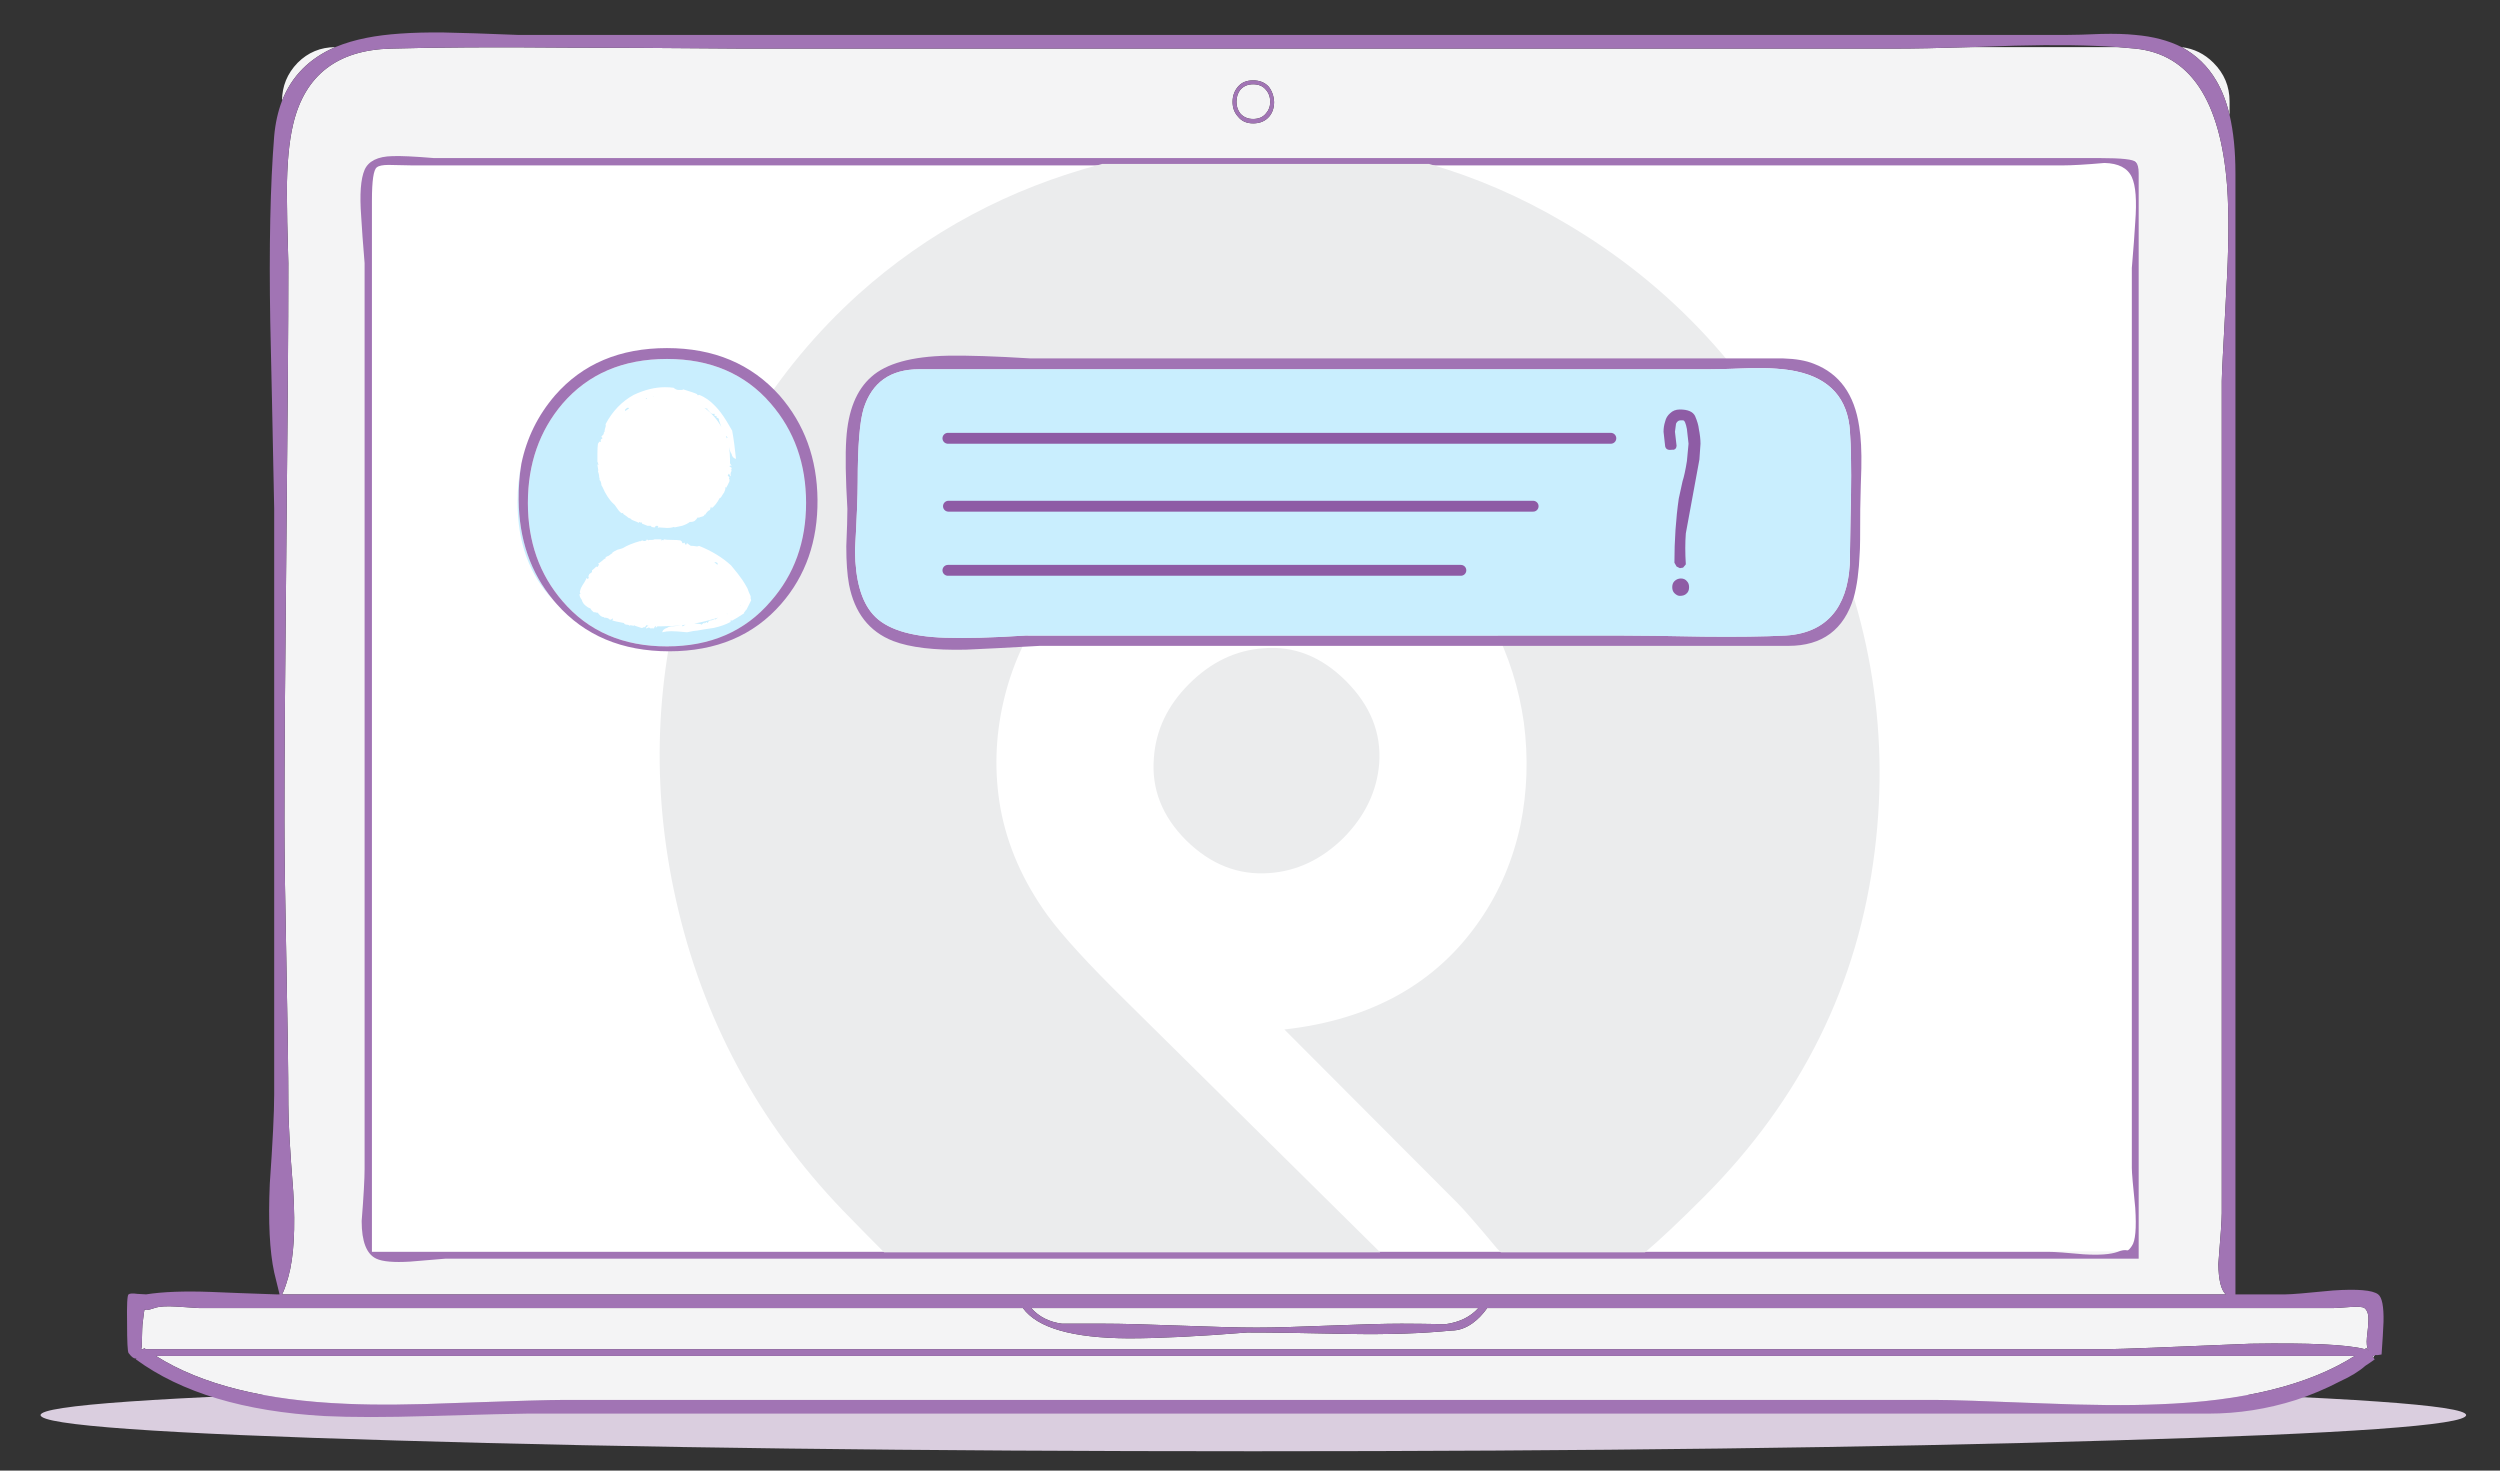 <?xml version="1.0" encoding="utf-8"?><svg id="support_anim" image-rendering="auto" baseProfile="basic" version="1.1" x="0px" y="0px" width="510" height="300" xmlns="http://www.w3.org/2000/svg" xmlns:xlink="http://www.w3.org/1999/xlink"><rect width="100%" height="100%" fill="#333333" stroke="none"/><defs><g id="Symbol-2" overflow="visible"><path fill="#C9EEFE" stroke="none" d="M-.1 9.85Q-.45 11.525 -.45 13.4 -.45 18.944 2.85 22.4 -.301 18.623 -.35 13.15 -.365 11.437 -.1 9.85M22.85 22.5Q26.1 18.8 26.1 13.45 26.1 8.05 22.85 4.3 19.3 .2 13.3 .2 7.25 .2 3.7 4.3 .5 8.05 .5 13.45 .5 18.8 3.7 22.5 7.25 26.65 13.3 26.65 19.3 26.65 22.85 22.5Z" test="Symbol 5"/><path fill="#A174B4" stroke="none" d="M23.8 22.75Q27.2 18.85 27.15 13.15 27.1 7.5 23.65 3.55 19.75 -.8 13.3 -.8 6.8 -.8 3 3.55 .630 6.302 -.1 9.85 -.365 11.437 -.35 13.15 -.301 18.623 2.85 22.4 3.012 22.594 3.15 22.75 7 27.1 13.5 27.1 20 27.1 23.8 22.75M26.1 13.45Q26.1 18.8 22.85 22.5 19.3 26.65 13.3 26.65 7.25 26.65 3.7 22.5 .5 18.8 .5 13.45 .5 8.05 3.7 4.3 7.25 .2 13.3 .2 19.3 .2 22.85 4.3 26.1 8.05 26.1 13.45Z" test="Symbol 5"/><path fill="#FFF" stroke="none" d="M16.05 3.55L16.1 3.45Q15.8 3.3 14.8 3L14.7 3.05 14.35 3.05Q14.15 3.05 13.9 2.85 13.55 2.8 13.1 2.8 11.75 2.8 10.25 3.5 8.6 4.4 7.65 6.2 7.7 6.35 7.6 6.6 7.55 6.8 7.55 6.95L7.5 6.9Q7.5 7.05 7.45 7.15 7.4 7.2 7.25 7.35 7.3 7.35 7.3 7.4 7.3 7.45 7.35 7.45 7.4 7.5 7.3 7.55 7.2 7.6 7.2 7.65L7.2 7.7Q7.25 7.85 7.2 7.85L7.15 7.8Q7.05 7.8 6.95 8 6.9 8.3 6.9 8.85 6.9 9.45 6.9 9.7L7 9.7Q6.901 9.703 6.95 9.8 7 9.9 7 9.95L6.9 9.9Q6.9 10 6.95 10.25 7 10.45 6.95 10.55 7 10.65 7.05 10.9 7.05 11.1 7.1 11.2L7.1 11.35Q7.2 11.4 7.25 11.65 7.25 11.85 7.35 11.95 7.8 13 8.4 13.55 8.45 13.55 8.75 14 8.95 14.3 9.15 14.4L9.3 14.35 9.25 14.45Q9.35 14.5 9.55 14.65 9.75 14.8 9.8 14.85L9.9 14.85Q10 15 10.3 15.1 10.6 15.2 10.7 15.3 10.7 15.2 10.75 15.2L10.85 15.25 11 15.25 11 15.35Q11.15 15.4 11.5 15.55L11.8 15.55Q11.85 15.7 12.2 15.7 12.2 15.55 12.4 15.55L12.5 15.6 12.45 15.75 12.55 15.7 13.3 15.75Q13.7 15.75 13.95 15.65L14 15.7Q14.25 15.65 14.7 15.55 15.15 15.4 15.4 15.2 15.7 15.2 15.85 15.1 15.9 15.05 16 14.95 16.05 14.9 16.1 14.8L16.25 14.8Q16.35 14.75 16.55 14.7 16.75 14.65 16.75 14.5L16.8 14.55Q17.05 14.15 17.25 14.1L17.3 13.95Q17.348 13.853 17.25 13.85L17.35 13.85 17.4 13.8 17.4 13.95Q17.8 13.65 18.15 13 18.25 13 18.35 12.8 18.5 12.55 18.55 12.5L18.65 12.25Q18.7 12.1 18.65 12L18.75 12.05Q18.85 11.9 19.05 11.45 19.05 11.35 19.05 11.3 19 11.2 19 11.15L19.05 11.15Q19.05 11.05 18.9 10.95L18.9 10.9 19 10.75 19.15 11Q19.2 10.95 19.15 10.8 19.15 10.65 19.2 10.6 19.3 10.4 19.15 10.35L19.25 10.35Q19.25 10.2 19.2 10.15L19.2 10.2Q19.15 10.1 19.05 10.1L19.1 10 19.25 10.05 19.1 9.8 19.1 9.4Q19.1 8.860 19 8.3 19.1 8.75 19.25 8.95 19.3 9.3 19.65 9.4 19.55 8.55 19.5 8.1 19.4 7.35 19.3 6.8 18.85 6.05 18.8 5.95 18.25 5.05 17.75 4.55 17.05 3.8 16.25 3.5L16.15 3.55 16.15 3.5 16.05 3.55M17.7 5.25L17.65 5.4 17.9 5.5 17.85 5.55Q17.85 5.6 18 5.65 18.1 5.7 18.1 5.8L18.05 5.75 18.3 6.45Q17.75 5.45 16.75 4.7L17.05 4.8 17 4.85Q17.1 4.9 17.25 5.1 17.4 5.25 17.5 5.25L17.7 5.25M12.05 3.65L12.05 3.7 12 3.7 12.05 3.65M11.45 3.85L11.35 3.9Q11.35 3.8 11.45 3.8L11.45 3.85M18.85 7.4Q18.9 7.45 18.8 7.5L18.7 7.2 18.85 7.4M9.8 4.7L9.8 4.75 9.45 5 9.45 4.85 9.7 4.65 9.65 4.7 9.8 4.7Z" test="Symbol 5"/><path fill="#FFF" stroke="none" d="M20.7 21.3Q20.45 20.85 20.25 20.55 19.95 20.1 19.2 19.2 18 18.1 16.25 17.4 16.15 17.45 16.05 17.45L15.7 17.4 15.55 17.4Q15.45 17.4 15.35 17.3 15.2 17.2 15.15 17.15 15.15 17.2 15.1 17.2 15.05 17.2 15.1 17.25L15.05 17.3Q15 17.3 14.95 17.2 14.95 17.1 14.85 17.1L14.85 17.15 14.7 17.15 14.7 17.1Q14.7 17 14.55 16.9 14.3 16.85 13.75 16.85 13.25 16.85 13 16.8L13 16.9 12.95 16.85 12.75 16.9 12.8 16.8 12.15 16.8Q12.05 16.85 11.95 16.85L11.75 16.85Q11.6 16.85 11.6 16.9L11.45 16.8Q11.4 16.95 11.25 16.95L11.15 16.95 11.05 16.9Q10.95 16.9 10.85 17L10.85 16.95Q9.8 17.25 9.25 17.6 9.15 17.65 8.75 17.75 8.4 17.9 8.25 18.05L8.25 18.15 8.2 18.1Q8.1 18.2 7.95 18.3 7.7 18.4 7.65 18.45L7.65 18.55Q7.5 18.6 7.3 18.8 7.05 19 6.95 19.05 7.1 19.1 7 19.2L6.9 19.35 6.8 19.3Q6.55 19.55 6.4 19.65 6.4 19.7 6.4 19.8 6.35 19.85 6.3 19.9 6.25 19.9 6.15 20 6.1 20.15 6.05 20.2 6.1 20.2 6.1 20.3 6.1 20.4 6 20.45L5.9 20.35Q5.85 20.5 5.7 20.75 5.5 21.05 5.4 21.25 5.35 21.35 5.3 21.55 5.25 21.7 5.35 21.8L5.25 21.85Q5.25 22.1 5.45 22.35 5.5 22.55 5.65 22.75 6 23.1 6.25 23.15 6.35 23.35 6.55 23.5 6.7 23.5 6.85 23.55L6.95 23.55 7 23.65Q7.05 23.7 7.2 23.85 7.35 23.95 7.45 23.95L7.5 23.95 7.5 24Q7.9 24 8.05 24.2 8.3 24.15 8.25 24.05 8.3 24.05 8.3 24.15L8.35 24.15 8.25 24.25Q8.5 24.35 9.35 24.5 9.35 24.6 9.55 24.65 9.8 24.65 9.85 24.75L9.95 24.7 10.2 24.75Q10.3 24.75 10.35 24.7L10.35 24.75 10.95 24.95 11 24.95Q11.1 24.95 11.2 24.85L11.2 24.9Q11.3 24.9 11.4 24.7L11.6 24.75Q11.45 24.8 11.35 24.95L11.4 25 11.65 24.9 11.7 24.95 11.8 25Q11.947 25 11.95 24.9L11.95 25 12 25Q12.1 25 12.15 24.95L12.1 24.95Q12.2 24.85 12.2 24.8L12.3 24.8 12.25 24.95 12.5 24.75 12.45 24.8 12.85 24.8Q13.85 24.8 14.55 24.7 14.4 24.75 13.9 24.8 13.5 24.8 13.3 24.95 13.1 25 12.95 25.15 12.9 25.25 12.85 25.35 13.25 25.25 13.7 25.25 14.15 25.25 15.15 25.35 15.85 25.2 16 25.2L16.05 25.2Q16.55 25.1 17.6 24.95 18.5 24.75 19.15 24.4L19.15 24.3 19.2 24.2 19.25 24.3Q19.65 24.1 20.4 23.6 20.35 23.55 20.5 23.4 20.598 23.301 20.55 23.25L20.6 23.3Q20.9 22.7 21.05 22.4L21 22.25 21 22.05Q21 22 20.85 21.7L20.7 21.3M14.7 24.7L15 24.65 14.75 24.8Q14.7 24.8 14.7 24.7M17.8 18.9L18 19 17.95 19 17.95 19.15 17.65 18.9 17.8 18.9M16.45 24.6Q16.05 24.55 15.8 24.55 16.9 24.35 18 24L17.7 24.2 17.7 24.1Q17.6 24.2 17.4 24.25 17.15 24.25 17.1 24.4L17.05 24.5 16.95 24.4 16.75 24.55 16.75 24.45Q16.7 24.5 16.6 24.55 16.5 24.65 16.45 24.65L16.4 24.65 16.45 24.6M20.05 22.9L20.1 22.85 20.1 22.9 20.05 22.9M18.8 23.6L18.85 23.65 18.85 23.7 18.8 23.6Z" test="Symbol 5"/></g></defs><g id="Scene-1" overflow="visible"><g id="Symbol-1" transform="matrix(1.994 0 0 1.994 50.45 15)"><path fill="#DACEDF" stroke="none" d="M227 137.25Q227 135.75 190.65 134.7 154.3 133.6 102.9 133.6 51.55 133.6 15.2 134.7 -21.15 135.75 -21.15 137.25 -21.15 138.8 15.2 139.85 51.55 140.95 102.9 140.95 154.3 140.95 190.65 139.85 227 138.8 227 137.25Z" test="Symbol 1"/><path fill="#F4F4F5" stroke="none" d="M217.55 131.35L217.55 131.2 217.4 131.2 217.5 131.35 217.55 131.35M201.15 -1.1Q199.776 -2.473 197.9 -2.7 200.148 -1.480 201.45 .75 202.318 2.219 202.8 4.25L202.8 2.85Q202.8 .55 201.15 -1.1M122.6 127.95Q124.730 127.651 125.95 126.3L80.2 126.3Q81.390 127.644 83.35 127.9 83.45 127.9 87.65 127.9 90.25 127.9 95.45 128.1 100.7 128.3 103.25 128.3 105.75 128.3 110.65 128.1 115.6 127.9 118.1 127.9 119.6 127.9 122.6 127.95M183.6 136.05Q190.95 136.35 195.5 136.15 208.525 135.689 215.6 131.2L-9.35 131.2Q-2.395 135.594 10.2 136.1 14.6 136.3 21.7 136 30.25 135.7 32.3 135.7L172.75 135.7Q174.95 135.7 183.6 136.05M215.05 126.2Q213.75 126.3 213.45 126.3L126.85 126.3Q126.184 127.247 125.35 127.85 124.3 128.6 123.2 128.6 118.75 129.05 112.75 128.95 105.95 128.8 102.3 128.8 94.85 129.4 90.15 129.4 81.558 129.351 79.35 126.3L-4.95 126.3Q-6.45 126.2 -7.25 126.15 -8.8 126.05 -9.5 126.3 -10.05 126.5 -10.35 126.5L-10.5 126.45Q-10.55 126.45 -10.7 127.8 -10.75 127.9 -10.8 130.25 -10.819 130.382 -10.85 130.5L-10.65 130.5 -10.55 130.4Q-10.481 130.450 -10.4 130.5L190.6 130.5Q192 130.5 204.95 129.95 213.969 129.803 216.6 130.5 216.710 130.465 216.8 130.4L217 130.65 217 130.65Q216.765 130.204 216.85 129.3 217 128.1 217 127.6 217.05 126.65 216.6 126.3 216.3 126.1 215.05 126.2M32.65 -2.65Q21.85 -2.75 14.7 -2.55 6.5 -2.35 4.7 5.15 4.05 7.85 4.05 12.2 4.05 14.65 4.2 19.4 4.2 28.95 4 47.95 3.8 66.95 3.8 76.5 3.8 81.3 4 91 4.2 100.75 4.2 105.5 4.2 108.1 4.7 114.35 5.05 120.05 4.2 123.1 3.801 124.495 3.55 124.9L202.4 124.9Q201.683 124.204 201.65 121.8 202 117.55 202 116.6L202 31.45Q202 30.7 202.45 22.5 202.85 15.8 202.55 11.55 201.55 -1.7 193.15 -2.55 192.325 -2.634 191.4 -2.7L176.35 -2.7Q171.412 -2.55 168.55 -2.55L50.55 -2.55Q38.6 -2.65 32.65 -2.65M104.5 1.35Q105 2 105.05 2.9 105.05 3.8 104.55 4.4 103.95 5.1 102.9 5.1 101.9 5.1 101.35 4.4 100.8 3.8 100.8 2.9 100.8 2 101.35 1.35 101.9 .7 102.9 .7 103.9 .7 104.5 1.35M104.65 2.9Q104.65 2.15 104.2 1.65 103.75 1.1 102.9 1.1 102.1 1.1 101.6 1.65 101.2 2.15 101.2 2.9 101.2 3.6 101.6 4.1 102.1 4.65 102.9 4.65 103.75 4.65 104.2 4.1 104.65 3.6 104.65 2.9M9 -2.7Q6.742 -2.692 5.15 -1.1 3.560 .538 3.55 2.8 5.030 -.992 9 -2.7Z" test="Symbol 1"/><path fill="#A174B4" stroke="none" d="M27.7 -3.95Q22.75 -4.15 20.05 -4.2 15.2 -4.25 12.2 -3.65 10.454 -3.308 9 -2.7 5.030 -.992 3.55 2.8 2.927 4.423 2.75 6.4 2.15 13.9 2.35 25.45 2.5 31.85 2.75 44.5L2.75 104.45Q2.75 107.2 2.3 113.6 2.05 119.4 2.75 122.65 3.179 124.444 3.3 124.9L2.9 124.9Q-1.5 124.75 -3.75 124.65 -7.8 124.5 -10.35 124.9 -10.45 124.9 -11.25 124.85 -11.95 124.75 -12.15 124.9 -12.35 125.05 -12.3 127.85 -12.3 130.65 -12.15 130.9 -12.017 131.076 -11.9 131.2 -11.566 131.532 -11.35 131.45L-11.4 131.55Q-4.45 136.65 7.9 137.35 12.05 137.55 18.55 137.35 27.25 137.1 28.65 137.1L200.65 137.1Q205.2 137.1 209.6 135.7 211.953 134.924 214.1 133.8 215.733 133.058 216.7 132.2 217.195 131.886 217.65 131.55L217.5 131.35 217.4 131.2 217.55 131.2 217.7 131.2Q217.685 131.147 217.65 131.1 217.950 131.143 218.35 131.05 218.5 129 218.55 127.7 218.6 125.35 218 124.9 217.15 124.25 213.4 124.5 209.4 124.9 208.55 124.9L203.4 124.9 203.4 10.2Q203.4 6.789 202.8 4.25 202.318 2.219 201.45 .75 200.148 -1.480 197.9 -2.7 195.892 -3.715 193.15 -3.95 191.75 -4.1 189.65 -4.05 187.3 -3.95 186.15 -3.95L27.7 -3.95M14.7 -2.55Q21.85 -2.75 32.65 -2.65 38.6 -2.65 50.55 -2.55L168.55 -2.55Q171.412 -2.55 176.35 -2.7 178.431 -2.762 180.85 -2.85 187.032 -3.016 191.4 -2.7 192.325 -2.634 193.15 -2.55 201.55 -1.7 202.55 11.55 202.85 15.8 202.45 22.5 202 30.7 202 31.45L202 116.6Q202 117.55 201.65 121.8 201.683 124.204 202.4 124.9L3.55 124.9Q3.801 124.495 4.2 123.1 5.05 120.05 4.7 114.35 4.2 108.1 4.2 105.5 4.2 100.75 4 91 3.8 81.3 3.8 76.5 3.8 66.95 4 47.95 4.2 28.95 4.2 19.4 4.05 14.65 4.05 12.2 4.05 7.85 4.7 5.15 6.5 -2.35 14.7 -2.55M213.45 126.3Q213.75 126.3 215.05 126.2 216.3 126.1 216.6 126.3 217.05 126.65 217 127.6 217 128.1 216.85 129.3 216.765 130.204 217 130.65L217 130.65 216.8 130.4Q216.710 130.465 216.6 130.5 213.969 129.803 204.95 129.95 192 130.5 190.6 130.5L-10.4 130.5Q-10.481 130.450 -10.55 130.4L-10.65 130.5 -10.85 130.5Q-10.819 130.382 -10.8 130.25 -10.75 127.9 -10.7 127.8 -10.55 126.45 -10.5 126.45L-10.35 126.5Q-10.05 126.5 -9.5 126.3 -8.8 126.05 -7.25 126.15 -6.45 126.2 -4.95 126.3L79.35 126.3Q81.558 129.351 90.15 129.4 94.85 129.4 102.3 128.8 105.95 128.8 112.75 128.95 118.75 129.05 123.2 128.6 124.3 128.6 125.35 127.85 126.184 127.247 126.85 126.3L213.45 126.3M195.5 136.15Q190.95 136.35 183.6 136.05 174.95 135.7 172.75 135.7L32.3 135.7Q30.25 135.7 21.7 136 14.6 136.3 10.2 136.1 -2.395 135.594 -9.35 131.2L215.6 131.2Q208.525 135.689 195.5 136.15M125.95 126.3Q124.730 127.651 122.6 127.95 119.6 127.9 118.1 127.9 115.6 127.9 110.65 128.1 105.75 128.3 103.25 128.3 100.7 128.3 95.45 128.1 90.25 127.9 87.65 127.9 83.45 127.9 83.35 127.9 81.390 127.644 80.2 126.3L125.95 126.3M105.05 2.9Q105 2 104.5 1.35 103.9 .7 102.9 .7 101.9 .7 101.35 1.35 100.8 2 100.8 2.9 100.8 3.8 101.35 4.4 101.9 5.1 102.9 5.1 103.95 5.1 104.55 4.4 105.05 3.8 105.05 2.9M104.2 1.65Q104.65 2.15 104.65 2.9 104.65 3.6 104.2 4.1 103.75 4.65 102.9 4.65 102.1 4.65 101.6 4.1 101.2 3.6 101.2 2.9 101.2 2.15 101.6 1.65 102.1 1.1 102.9 1.1 103.75 1.1 104.2 1.65Z" test="Symbol 1"/><path fill="#FFF" stroke="none" d="M193.3 120.5L193.3 8.9 12.7 8.9 12.7 120.5 193.3 120.5Z" test="Symbol 1"/><path fill="#A174B4" stroke="none" d="M193.5 12.75Q193.5 10.25 193.5 10.2 193.5 9.35 193.2 9.05 192.85 8.65 189.55 8.65L19.1 8.65Q16.1 8.4 14.85 8.45 12.6 8.5 12 9.85 11.4 11.25 11.65 14.6 11.75 16.4 12 19.4L12 112.05Q12 113.6 11.7 117.4 11.7 120.55 13.2 121.25 14.15 121.7 16.65 121.55 18 121.45 20.25 121.25L193.5 121.25 193.5 12.75M185.7 9.4Q187.15 9.4 190 9.15 192.15 9.2 192.8 10.6 193.4 11.9 193.15 15.2 193.05 16.95 192.8 19.9L192.8 111.95Q192.8 112.7 193.15 116.05 193.35 119.2 192.8 119.95 192.5 120.4 192.35 120.4 191.95 120.3 191.35 120.55 190.25 120.95 187.85 120.8 185.25 120.55 184.25 120.55L12.75 120.55 12.75 13Q12.75 9.95 13.25 9.6 13.55 9.35 14.45 9.35 15.05 9.35 16.9 9.4L185.7 9.4Z" test="Symbol 1"/><path fill="#EBECED" stroke="none" d="M112.4 62.15Q108.65 58.4 103.95 58.8 99.7 59.1 96.35 62.45 93.05 65.75 92.75 70 92.35 74.75 96.05 78.45 99.8 82.15 104.55 81.8 108.8 81.5 112.15 78.2 115.45 74.85 115.8 70.6 116.15 65.9 112.4 62.15M160.05 42.7Q151.25 24.9 134.75 15.25 128.05 11.3 120.9 9.25L87.45 9.25Q73.2 13 62.5 22.6 49.75 34.15 44.8 51.35 39.95 68.3 44.1 85.6 48.45 103.75 61.75 117.15 63.35 118.8 65.15 120.6L115.9 120.6 89.85 94.85Q84.15 89.25 81.85 86.1 78.1 80.9 77.05 75.15 76.1 69.75 77.35 64.3 78.55 59.05 81.65 54.6 84.8 50.1 89.25 47.15 93.9 44.1 99.35 43.15 112.2 40.85 121.1 48.35 125 51.65 127.45 56.45 129.85 61.1 130.6 66.4 131.3 71.75 130.25 76.9 129.1 82.25 126.15 86.55 119.5 96.3 106.1 97.8L123.8 115.55Q124.85 116.6 127.85 120.2 128.05 120.4 128.25 120.6L143 120.6Q145.25 118.7 148.95 115 164 99.95 166.5 79.5 168.85 60.55 160.05 42.7Z" test="Symbol 1"/></g><g id="kjhkjhfkll" transform="matrix(2.217 0 0 2.217 106.8 68.35)"><animateTransform attributeName="transform" additive="replace" type="translate" repeatCount="indefinite" dur="6.208s" keyTimes="0;.537;.537;.544;.544;.55;.55;.557;.557;.564;.564;.571;.571;1" values="240.897,102.89;240.897,102.89;240.747,102.869;240.747,102.869;240.695,102.858;240.695,102.858;240.778,102.859;240.778,102.859;240.86,102.868;240.86,102.868;240.835,102.888;240.835,102.888;240.862,102.856;240.862,102.856" calcMode="discrete"/><animateTransform attributeName="transform" additive="sum" type="scale" repeatCount="indefinite" dur="6.208s" keyTimes="0;.537;.537;.544;.544;.55;.55;.557;.557;.564;.564;.571;.571;1" values="2.217,2.217;2.217,2.217;2.168,2.168;2.168,2.168;2.02,2.02;2.02,2.02;1.773,1.773;1.773,1.773;1.427,1.427;1.427,1.427;.983,.983;.983,.983;.44,.44;.44,.44" calcMode="discrete"/><animateTransform attributeName="transform" additive="sum" type="translate" repeatCount="indefinite" dur="6.208s" keyTimes="0;.537;.537;.557;.557;.564;.564;.571;.571;1" values="-60.5,-15.6;-60.5,-15.6;-60.45,-15.6;-60.45,-15.6;-60.5,-15.6;-60.5,-15.6;-60.5,-15.65;-60.5,-15.65;-60.9,-15.8;-60.9,-15.8" calcMode="discrete"/><animate attributeName="opacity" repeatCount="indefinite" dur="6.208s" keyTimes="0;.537;.537;.544;.544;.55;.55;.557;.557;.564;.564;.571;.571;1" values="1;1;.97;.97;.89;.89;.75;.75;.55;.55;.3;.3;0;0" calcMode="discrete"/><path fill="#A174B4" stroke="none" d="M122.4 24.15Q122.85 22.55 122.95 20.05 123 19.65 123 16 123.05 13.55 123.1 12.25 123.15 9.9 122.9 8.4 122.25 4 118.75 2.65 117.65 2.2 115.9 2.15 113.9 2.15 112.95 2.15L46.65 2.15Q41.8 1.85 39.05 1.9 34.05 2 32 3.85 29.95 5.65 29.7 9.55 29.55 11.75 29.8 16 29.8 17.1 29.7 19.45 29.7 21.6 29.95 22.95 30.7 26.85 34 28.15 36.35 29.05 40.7 28.95 43.1 28.85 47.5 28.6L116.4 28.6Q121.05 28.6 122.4 24.15M122.05 8.85Q122.2 11.1 122.15 14.6 122.1 16.5 122.05 20.35 122.05 23.5 120.75 25.35 119.25 27.45 116.15 27.65 113.15 27.8 108.55 27.75 103.45 27.65 100.95 27.65L46.2 27.65Q41.5 27.95 38.8 27.85 33.9 27.7 32.15 25.7 30.55 23.9 30.5 19.85 30.75 15.3 30.75 13.55 30.75 8.55 31.3 6.75 32.45 3.15 36.4 3.15L109 3.15Q110.2 3.15 113 3.05 115.55 3 117.15 3.35 121.75 4.35 122.05 8.85Z" test="kjhkjhfkll"/><path fill="#C9EEFE" stroke="none" d="M122.15 14.6Q122.2 11.1 122.05 8.85 121.75 4.35 117.15 3.35 115.55 3 113 3.05 110.2 3.15 109 3.15L36.4 3.15Q32.45 3.15 31.3 6.75 30.75 8.55 30.75 13.55 30.75 15.3 30.5 19.85 30.55 23.9 32.15 25.7 33.9 27.7 38.8 27.85 41.5 27.95 46.2 27.65L100.95 27.65Q103.45 27.65 108.55 27.75 113.15 27.8 116.15 27.65 119.25 27.45 120.75 25.35 122.05 23.5 122.05 20.35 122.1 16.5 122.15 14.6Z" test="kjhkjhfkll"/><path fill="#8E5CA5" stroke="none" d="M105.7 23.2Q105.7 23.55 105.9 23.75 106.15 24 106.4 24 106.8 24 107 23.8 107.25 23.6 107.25 23.2 107.25 22.85 107.05 22.65 106.85 22.4 106.5 22.4 106.15 22.4 105.9 22.65 105.7 22.85 105.7 23.2M105.05 7.95Q104.9 8.4 104.9 8.9L105.05 10.25Q105.15 10.65 105.7 10.55L105.85 10.55 105.95 10.5 106.05 10.4 106.1 10.2 105.95 8.9 106.05 8.15Q106.2 7.85 106.45 7.85L106.7 7.85Q106.9 7.85 107.05 8.65L107.2 10 107.05 11.6Q106.85 12.85 106.65 13.45L106.3 15.05Q105.9 17.85 105.9 20.95L106.1 21.3 106.4 21.45 106.7 21.4 106.95 21.1Q106.85 19.55 106.95 18.25L108.2 11.45 108.3 10Q108.3 9.4 108.15 8.65 108.1 8.15 107.8 7.45 107.5 6.85 106.4 6.85 105.85 6.85 105.5 7.2 105.15 7.5 105.05 7.95Z" test="kjhkjhfkll"/><path id="Layer436_0_1_STROKES" stroke="#8E5BA5" stroke-width="1" stroke-linejoin="round" stroke-linecap="round" fill="none" d="M39.05 9.5L100.05 9.5M39.1 15.75L92.9 15.75M39.05 21.65L86.25 21.65" test="kjhkjhfkll"/><use xlink:href="#Symbol-2" transform="translate(-.1 2)"/></g><g display="none"><g id="Symbol-4o12d149" transform="matrix(2.217 0 0 2.217 199 173)"><animateTransform attributeName="transform" additive="replace" type="translate" repeatCount="indefinite" dur="6.208s" keyTimes="0;.55;.55;.557;.557;.564;.564;.571;.571;.577;.577;.584;.584;.591;.591;.906;.906;.913;.913;.92;.92;.926;.926;.933;.933;.94;.94;.946;.946;.953;.953;.96;.96;1" values="299.615,201.997;299.615,201.997;299.562,173.606;299.562,173.606;299.562,150.246;299.562,150.246;299.562,132.196;299.562,132.196;299.562,119.296;299.562,119.296;299.562,111.546;299.562,111.546;299.615,109.047;299.615,109.047;299.562,109.156;299.562,109.156;299.615,109.047;299.615,109.047;299.65,109.067;299.65,109.067;299.591,109.079;299.591,109.079;299.688,109.031;299.688,109.031;299.71,109.059;299.71,109.059;299.719,109.063;299.719,109.063;299.707,109.063;299.707,109.063;299.711,109.004;299.711,109.004;299.704,109.005;299.704,109.005" calcMode="discrete"/><animateTransform attributeName="transform" additive="sum" type="scale" repeatCount="indefinite" dur="6.208s" keyTimes="0;.913;.913;.92;.92;.926;.926;.933;.933;.94;.94;.946;.946;.953;.953;.96;.96;1" values="2.217,2.217;2.217,2.217;1.746,1.746;1.746,1.746;1.337,1.337;1.337,1.337;.991,.991;.991,.991;.708,.708;.708,.708;.488,.488;.488,.488;.331,.331;.331,.331;.236,.236;.236,.236;.205,.205;.205,.205" calcMode="discrete"/><animateTransform attributeName="transform" additive="sum" type="translate" repeatCount="indefinite" dur="6.208s" keyTimes="0;.55;.55;.557;.557;.591;.591;.906;.906;.92;.92;.926;.926;.933;.933;.94;.94;.946;.946;.96;.96;1" values="-45.4,-13.1;-45.4,-13.1;-45.4,-13.15;-45.4,-13.15;-45.4,-13.1;-45.4,-13.1;-45.4,-13.15;-45.4,-13.15;-45.4,-13.1;-45.4,-13.1;-45.4,-13.15;-45.4,-13.15;-45.45,-13.15;-45.45,-13.15;-45.5,-13.15;-45.5,-13.15;-45.55,-13.25;-45.55,-13.25;-45.55,-13.35;-45.55,-13.35;-46.4,-13.45;-46.4,-13.45" calcMode="discrete"/><animate attributeName="opacity" repeatCount="indefinite" dur="6.208s" keyTimes="0;.913;.913;.92;.92;.926;.926;.933;.933;.94;.94;.946;.946;.953;.953;.96;.96;1" values="1;1;.77;.77;.56;.56;.39;.39;.25;.25;.14;.14;.06;.06;.02;.02;0;0" calcMode="discrete"/><g display="none"><g id="Symbol-4" transform="matrix(.087 0 0 1 82.85 0)"><animateTransform attributeName="transform" additive="replace" type="translate" repeatCount="indefinite" dur="6.208s" keyTimes="0;.087;.087;.094;.094;.101;.101;.107;.107;.114;.114;.121;.121;.128;.128;.134;.134;.141;.141;1" values="90.751,13.55;90.751,13.55;90.758,13.55;90.758,13.55;90.712,13.55;90.712,13.55;90.716,13.55;90.716,13.55;90.74,13.55;90.74,13.55;90.666,13.55;90.666,13.55;90.714,13.55;90.714,13.55;90.666,13.55;90.666,13.55;90.711,13.55;90.711,13.55;90.65,13.55;90.65,13.55" calcMode="discrete"/><animateTransform attributeName="transform" additive="sum" type="scale" repeatCount="indefinite" dur="6.208s" keyTimes="0;.087;.087;.094;.094;.101;.101;.107;.107;.114;.114;.121;.121;.128;.128;.134;.134;.141;.141;1" values=".087,1;.087,1;.277,1;.277,1;.445,1;.445,1;.59,1;.59,1;.714,1;.714,1;.815,1;.815,1;.894,1;.894,1;.952,1;.952,1;.987,1;.987,1;1,1;1,1" calcMode="discrete"/><animateTransform attributeName="transform" additive="sum" type="translate" repeatCount="indefinite" dur="6.208s" keyTimes="0;.087;.087;.094;.094;.101;.101;.114;.114;.121;.121;.128;.128;.141;.141;1" values="-91.3,-13.55;-91.3,-13.55;-91.05,-13.55;-91.05,-13.55;-90.9,-13.55;-90.9,-13.55;-90.85,-13.55;-90.85,-13.55;-90.8,-13.55;-90.8,-13.55;-90.85,-13.55;-90.85,-13.55;-90.8,-13.55;-90.8,-13.55;-90.65,-13.55;-90.65,-13.55" calcMode="discrete"/><animate attributeName="opacity" repeatCount="indefinite" dur="6.208s" keyTimes="0;.087;.087;.094;.094;.101;.101;.107;.107;.114;.114;.121;.121;.128;.128;.134;.134;.141;.141;1" values="0;0;.21;.21;.39;.39;.55;.55;.69;.69;.8;.8;.88;.88;.95;.95;.98;.98;1;1" calcMode="discrete"/><path fill="#A174B4" stroke="none" d="M91.45 10.3Q91.45 8 91.25 6.5 90.6 2.15 87.15 .8 86.05 .4 84.35 .35 82.35 .35 81.4 .35L16.1 .35Q11.35 .05 8.65 .1 3.75 .2 1.7 2 -.3 3.8 -.55 7.65 -.7 9.8 -.45 14 -.45 15.05 -.55 17.4 -.55 19.5 -.3 20.85 .45 24.7 3.7 25.95 6 26.85 10.3 26.75 12.65 26.65 17 26.4L84.8 26.4Q89.45 26.4 90.75 22.05 91.2 20.45 91.3 18 91.35 17.5 91.35 14 91.4 11.6 91.45 10.3M81.5 1.2Q84 1.2 85.6 1.55 90.1 2.5 90.4 6.95 90.55 9.2 90.45 12.6 90.45 14.5 90.4 18.3 90.4 21.4 89.1 23.2 87.65 25.25 84.6 25.45 81.6 25.6 77.1 25.55 72.1 25.45 69.65 25.45L15.7 25.45Q11.1 25.75 8.4 25.7 3.6 25.55 1.85 23.5 .3 21.75 .25 17.75 .5 13.3 .5 11.6 .5 6.65 1.05 4.9 2.15 1.3 6.05 1.3L77.55 1.3Q78.75 1.3 81.5 1.2Z" test="Symbol 16"/><path fill="#CFE1B0" stroke="none" d="M85.6 1.55Q84 1.2 81.5 1.2 78.75 1.3 77.55 1.3L6.05 1.3Q2.15 1.3 1.05 4.9 .5 6.65 .5 11.6 .5 13.3 .25 17.75 .3 21.75 1.85 23.5 3.6 25.55 8.4 25.7 11.1 25.75 15.7 25.45L69.65 25.45Q72.1 25.45 77.1 25.55 81.6 25.6 84.6 25.45 87.65 25.25 89.1 23.2 90.4 21.4 90.4 18.3 90.45 14.5 90.45 12.6 90.55 9.2 90.4 6.95 90.1 2.5 85.6 1.55Z" test="Symbol 16"/></g><animate attributeName="display" repeatCount="indefinite" dur="6.208s" keyTimes="0;.081;1" values="none;inline;inline"/></g><g display="none"><g id="Symbol-3" transform="matrix(2.845 0 0 2.845 -9.5 -5.4)"><animateTransform attributeName="transform" additive="replace" type="translate" repeatCount="indefinite" dur="6.208s" keyTimes="0;.087;.087;.094;.094;.101;.101;.107;.107;.114;.114;.121;.121;.128;.128;.134;.134;.141;.141;.148;.148;.154;.154;.161;.161;.168;.168;.175;.175;.181;.181;.188;.188;.195;.195;.201;.201;.208;.208;.215;.215;1" values="10.888,12.997;10.888,12.997;10.973,13.175;10.973,13.175;10.838,13.042;10.838,13.042;11.049,13.04;11.049,13.04;10.832,13.13;10.832,13.13;10.912,13.054;10.912,13.054;10.964,13.029;10.964,13.029;10.975,13.064;10.975,13.064;10.864,12.977;10.864,12.977;10.852,12.953;10.852,12.953;10.947,13.046;10.947,13.046;10.93,13.191;10.93,13.191;10.949,13.217;10.949,13.217;11.006,13.165;11.006,13.165;11.05,13.239;11.05,13.239;11.199,13.331;11.199,13.331;10.954,13.213;10.954,13.213;11.143,13.261;11.143,13.261;11.189,13.292;11.189,13.292;11.275,13.495;11.275,13.495;11.4,13.5;11.4,13.5" calcMode="discrete"/><animateTransform attributeName="transform" additive="sum" type="scale" repeatCount="indefinite" dur="6.208s" keyTimes="0;.087;.087;.094;.094;.101;.101;.107;.107;.114;.114;.121;.121;.128;.128;.134;.134;.141;.141;.148;.148;.154;.154;.161;.161;.168;.168;.175;.175;.181;.181;.188;.188;.195;.195;.201;.201;.208;.208;.215;.215;1" values="2.844,2.844;2.844,2.844;2.612,2.612;2.612,2.612;2.379,2.379;2.379,2.379;2.146,2.146;2.146,2.146;1.913,1.913;1.913,1.913;1.68,1.68;1.68,1.68;1.447,1.447;1.447,1.447;1.214,1.214;1.214,1.214;.981,.981;.981,.981;.749,.749;.749,.749;1.335,1.335;1.335,1.335;1.815,1.815;1.815,1.815;2.189,2.189;2.189,2.189;2.455,2.455;2.455,2.455;2.615,2.615;2.615,2.615;2.669,2.669;2.669,2.669;2.602,2.602;2.602,2.602;2.402,2.402;2.402,2.402;2.068,2.068;2.068,2.068;1.601,1.601;1.601,1.601;1,1;1,1" calcMode="discrete"/><animateTransform attributeName="transform" additive="sum" type="translate" repeatCount="indefinite" dur="6.208s" keyTimes="0;.087;.087;.094;.094;.101;.101;.107;.107;.114;.114;.121;.121;.128;.128;.134;.134;.141;.141;.148;.148;.154;.154;.161;.161;.168;.168;.181;.181;.188;.188;.195;.195;.208;.208;.215;.215;1" values="-7.15,-6.45;-7.15,-6.45;-7.15,-6.5;-7.15,-6.5;-7.1,-6.45;-7.1,-6.45;-7.2,-6.45;-7.2,-6.45;-7.1,-6.55;-7.1,-6.55;-7.15,-6.55;-7.15,-6.55;-7.3,-6.55;-7.3,-6.55;-7.35,-6.6;-7.35,-6.6;-7.3,-6.6;-7.3,-6.6;-7.35,-6.55;-7.35,-6.55;-7.3,-6.55;-7.3,-6.55;-7.15,-6.55;-7.15,-6.55;-7.15,-6.45;-7.15,-6.45;-7.15,-6.4;-7.15,-6.4;-7.25,-6.55;-7.25,-6.55;-7.15,-6.5;-7.15,-6.5;-7.2,-6.5;-7.2,-6.5;-7.2,-6.65;-7.2,-6.65;-7.35,-6.65;-7.35,-6.65" calcMode="discrete"/><animate attributeName="opacity" repeatCount="indefinite" dur="6.208s" keyTimes="0;.148;.148;.154;.154;.161;.161;.168;.168;.175;.175;.181;.181;1" values="0;0;.3;.3;.55;.55;.75;.75;.89;.89;.97;.97;1;1" calcMode="discrete"/><path fill="#8E5CA5" stroke="none" d="M14.65 3.4Q14.45 1.75 13.8 1.05 12.7 -.15 11.05 0 10.25 .05 9.5 .5 8.628 .891 8.3 1.3 7.509 .467 6.15 .15 4.7 -.15 3.35 .3 1.95 .75 1.05 1.9 .15 3 .05 4.3 -.2 6.45 1.45 8.55 2.8 10.35 5.2 11.7 5.6 11.95 6.65 12.45 7.584 12.870 8.05 13.2 8.051 13.251 8.1 13.3 8.188 13.388 8.25 13.3 8.423 13.344 8.55 13.25 8.605 13.194 8.6 13.15 10.983 11.930 12.9 9.5 14.3 7.75 14.65 5.65 14.9 4.55 14.65 3.4M13.55 1.85Q14.55 3.7 13.9 6.2 13.2 8.95 9.8 11.75 9.352 12.116 8.45 12.75 8.179 12.514 7.65 12.25 6.9 11.95 6.55 11.8 4.5 10.7 3.4 9.75 1.3 8 .75 5.7 .15 3.1 2.25 1.45 3.5 .45 5.3 .55 7.1 .6 8.2 1.7 8.244 1.744 8.3 1.75 8.378 1.840 8.5 1.8 8.95 1.65 9.65 1.15 10.3 .75 10.95 .6 11.7 .5 12.5 .85 13.2 1.25 13.55 1.85Z" test="Symbol 12"/><path fill="#EA6C68" stroke="none" d="M13.9 6.2Q14.55 3.7 13.55 1.85 13.2 1.25 12.5 .85 11.7 .5 10.95 .6 10.3 .75 9.65 1.15 8.95 1.65 8.5 1.8 8.378 1.840 8.3 1.75 8.244 1.744 8.2 1.7 7.1 .6 5.3 .55 3.5 .45 2.25 1.45 .15 3.1 .75 5.7 1.3 8 3.4 9.75 4.5 10.7 6.55 11.8 6.9 11.95 7.65 12.25 8.179 12.514 8.45 12.75 9.352 12.116 9.8 11.75 13.2 8.95 13.9 6.2Z" test="Symbol 12"/></g><animate attributeName="display" repeatCount="indefinite" dur="6.208s" keyTimes="0;.081;1" values="none;inline;inline"/></g><g display="none"><path id="Layer328_0_1_STROKES" stroke="#8E5BA5" stroke-width="1" stroke-linejoin="round" stroke-linecap="round" fill="none" d="M23.15 6.7L78.5 6.7" test="Symbol 4"/><animate attributeName="display" repeatCount="indefinite" dur="6.208s" keyTimes="0;.275;1" values="none;inline;inline"/></g><g display="none"><path id="Layer327_0_1_STROKES" stroke="#8E5BA5" stroke-width="1" stroke-linejoin="round" stroke-linecap="round" fill="none" d="M23.15 6.7L77.85 6.7" test="Symbol 4"/><animate attributeName="display" repeatCount="indefinite" dur="6.208s" keyTimes="0;.268;.275;1" values="none;inline;none;none"/></g><g display="none"><path id="Layer326_0_1_STROKES" stroke="#8E5BA5" stroke-width="1" stroke-linejoin="round" stroke-linecap="round" fill="none" d="M23.15 6.7L75.85 6.7" test="Symbol 4"/><animate attributeName="display" repeatCount="indefinite" dur="6.208s" keyTimes="0;.262;.268;1" values="none;inline;none;none"/></g><g display="none"><path id="Layer325_0_1_STROKES" stroke="#8E5BA5" stroke-width="1" stroke-linejoin="round" stroke-linecap="round" fill="none" d="M23.1 6.7L72.5 6.7" test="Symbol 4"/><animate attributeName="display" repeatCount="indefinite" dur="6.208s" keyTimes="0;.255;.262;1" values="none;inline;none;none"/></g><g display="none"><path id="Layer324_0_1_STROKES" stroke="#8E5BA5" stroke-width="1" stroke-linejoin="round" stroke-linecap="round" fill="none" d="M23.05 6.7L67.8 6.7" test="Symbol 4"/><animate attributeName="display" repeatCount="indefinite" dur="6.208s" keyTimes="0;.248;.255;1" values="none;inline;none;none"/></g><g display="none"><path id="Layer323_0_1_STROKES" stroke="#8E5BA5" stroke-width="1" stroke-linejoin="round" stroke-linecap="round" fill="none" d="M23 6.7L61.8 6.7" test="Symbol 4"/><animate attributeName="display" repeatCount="indefinite" dur="6.208s" keyTimes="0;.242;.248;1" values="none;inline;none;none"/></g><g display="none"><path id="Layer322_0_1_STROKES" stroke="#8E5BA5" stroke-width="1" stroke-linejoin="round" stroke-linecap="round" fill="none" d="M22.95 6.7L54.45 6.7" test="Symbol 4"/><animate attributeName="display" repeatCount="indefinite" dur="6.208s" keyTimes="0;.235;.242;1" values="none;inline;none;none"/></g><g display="none"><path id="Layer321_0_1_STROKES" stroke="#8E5BA5" stroke-width="1" stroke-linejoin="round" stroke-linecap="round" fill="none" d="M22.85 6.7L45.75 6.7" test="Symbol 4"/><animate attributeName="display" repeatCount="indefinite" dur="6.208s" keyTimes="0;.228;.235;1" values="none;inline;none;none"/></g><g display="none"><path id="Layer320_0_1_STROKES" stroke="#8E5BA5" stroke-width="1" stroke-linejoin="round" stroke-linecap="round" fill="none" d="M22.75 6.7L35.75 6.7" test="Symbol 4"/><animate attributeName="display" repeatCount="indefinite" dur="6.208s" keyTimes="0;.221;.228;1" values="none;inline;none;none"/></g><g display="none"><path id="Layer319_0_1_STROKES" stroke="#8E5BA5" stroke-width="1" stroke-linejoin="round" stroke-linecap="round" fill="none" d="M22.65 6.7L24.4 6.7" test="Symbol 4"/><animate attributeName="display" repeatCount="indefinite" dur="6.208s" keyTimes="0;.215;.221;1" values="none;inline;none;none"/></g><g display="none"><path id="Layer214_0_1_STROKES" stroke="#8E5BA5" stroke-width="1" stroke-linejoin="round" stroke-linecap="round" fill="none" d="M23.05 12.8L69 12.8" test="Symbol 4"/><animate attributeName="display" repeatCount="indefinite" dur="6.208s" keyTimes="0;.295;1" values="none;inline;inline"/></g><g display="none"><path id="Layer213_0_1_STROKES" stroke="#8E5BA5" stroke-width="1" stroke-linejoin="round" stroke-linecap="round" fill="none" d="M23.05 12.8L68.45 12.8" test="Symbol 4"/><animate attributeName="display" repeatCount="indefinite" dur="6.208s" keyTimes="0;.289;.295;1" values="none;inline;none;none"/></g><g display="none"><path id="Layer212_0_1_STROKES" stroke="#8E5BA5" stroke-width="1" stroke-linejoin="round" stroke-linecap="round" fill="none" d="M23.05 12.8L66.8 12.8" test="Symbol 4"/><animate attributeName="display" repeatCount="indefinite" dur="6.208s" keyTimes="0;.282;.289;1" values="none;inline;none;none"/></g><g display="none"><path id="Layer211_0_1_STROKES" stroke="#8E5BA5" stroke-width="1" stroke-linejoin="round" stroke-linecap="round" fill="none" d="M23 12.8L64 12.8" test="Symbol 4"/><animate attributeName="display" repeatCount="indefinite" dur="6.208s" keyTimes="0;.275;.282;1" values="none;inline;none;none"/></g><g display="none"><path id="Layer210_0_1_STROKES" stroke="#8E5BA5" stroke-width="1" stroke-linejoin="round" stroke-linecap="round" fill="none" d="M22.95 12.8L60.1 12.8" test="Symbol 4"/><animate attributeName="display" repeatCount="indefinite" dur="6.208s" keyTimes="0;.268;.275;1" values="none;inline;none;none"/></g><g display="none"><path id="Layer209_0_1_STROKES" stroke="#8E5BA5" stroke-width="1" stroke-linejoin="round" stroke-linecap="round" fill="none" d="M22.9 12.8L55.15 12.8" test="Symbol 4"/><animate attributeName="display" repeatCount="indefinite" dur="6.208s" keyTimes="0;.262;.268;1" values="none;inline;none;none"/></g><g display="none"><path id="Layer208_0_1_STROKES" stroke="#8E5BA5" stroke-width="1" stroke-linejoin="round" stroke-linecap="round" fill="none" d="M22.85 12.8L49 12.8" test="Symbol 4"/><animate attributeName="display" repeatCount="indefinite" dur="6.208s" keyTimes="0;.255;.262;1" values="none;inline;none;none"/></g><g display="none"><path id="Layer207_0_1_STROKES" stroke="#8E5BA5" stroke-width="1" stroke-linejoin="round" stroke-linecap="round" fill="none" d="M22.8 12.8L41.8 12.8" test="Symbol 4"/><animate attributeName="display" repeatCount="indefinite" dur="6.208s" keyTimes="0;.248;.255;1" values="none;inline;none;none"/></g><g display="none"><path id="Layer206_0_1_STROKES" stroke="#8E5BA5" stroke-width="1" stroke-linejoin="round" stroke-linecap="round" fill="none" d="M22.7 12.8L33.5 12.8" test="Symbol 4"/><animate attributeName="display" repeatCount="indefinite" dur="6.208s" keyTimes="0;.242;.248;1" values="none;inline;none;none"/></g><g display="none"><path id="Layer205_0_1_STROKES" stroke="#8E5BA5" stroke-width="1" stroke-linejoin="round" stroke-linecap="round" fill="none" d="M22.6 12.8L24.05 12.8" test="Symbol 4"/><animate attributeName="display" repeatCount="indefinite" dur="6.208s" keyTimes="0;.235;.242;1" values="none;inline;none;none"/></g><g display="none"><path id="Layer104_0_1_STROKES" stroke="#8E5BA5" stroke-width="1" stroke-linejoin="round" stroke-linecap="round" fill="none" d="M23 18.55L62.9 18.55" test="Symbol 4"/><animate attributeName="display" repeatCount="indefinite" dur="6.208s" keyTimes="0;.322;1" values="none;inline;inline"/></g><g display="none"><path id="Layer103_0_1_STROKES" stroke="#8E5BA5" stroke-width="1" stroke-linejoin="round" stroke-linecap="round" fill="none" d="M23 18.55L62.25 18.55" test="Symbol 4"/><animate attributeName="display" repeatCount="indefinite" dur="6.208s" keyTimes="0;.315;.322;1" values="none;inline;none;none"/></g><g display="none"><path id="Layer102_0_1_STROKES" stroke="#8E5BA5" stroke-width="1" stroke-linejoin="round" stroke-linecap="round" fill="none" d="M22.95 18.55L60.4 18.55" test="Symbol 4"/><animate attributeName="display" repeatCount="indefinite" dur="6.208s" keyTimes="0;.309;.315;1" values="none;inline;none;none"/></g><g display="none"><path id="Layer101_0_1_STROKES" stroke="#8E5BA5" stroke-width="1" stroke-linejoin="round" stroke-linecap="round" fill="none" d="M22.95 18.55L57.35 18.55" test="Symbol 4"/><animate attributeName="display" repeatCount="indefinite" dur="6.208s" keyTimes="0;.302;.309;1" values="none;inline;none;none"/></g><g display="none"><path id="Layer100_0_1_STROKES" stroke="#8E5BA5" stroke-width="1" stroke-linejoin="round" stroke-linecap="round" fill="none" d="M22.9 18.55L53.1 18.55" test="Symbol 4"/><animate attributeName="display" repeatCount="indefinite" dur="6.208s" keyTimes="0;.295;.302;1" values="none;inline;none;none"/></g><g display="none"><path id="Layer99_0_1_STROKES" stroke="#8E5BA5" stroke-width="1" stroke-linejoin="round" stroke-linecap="round" fill="none" d="M22.8 18.55L47.65 18.55" test="Symbol 4"/><animate attributeName="display" repeatCount="indefinite" dur="6.208s" keyTimes="0;.289;.295;1" values="none;inline;none;none"/></g><g display="none"><path id="Layer98_0_1_STROKES" stroke="#8E5BA5" stroke-width="1" stroke-linejoin="round" stroke-linecap="round" fill="none" d="M22.75 18.55L41.05 18.55" test="Symbol 4"/><animate attributeName="display" repeatCount="indefinite" dur="6.208s" keyTimes="0;.282;.289;1" values="none;inline;none;none"/></g><g display="none"><path id="Layer97_0_1_STROKES" stroke="#8E5BA5" stroke-width="1" stroke-linejoin="round" stroke-linecap="round" fill="none" d="M22.65 18.55L33.2 18.55" test="Symbol 4"/><animate attributeName="display" repeatCount="indefinite" dur="6.208s" keyTimes="0;.275;.282;1" values="none;inline;none;none"/></g><g display="none"><path id="Layer96_0_1_STROKES" stroke="#8E5BA5" stroke-width="1" stroke-linejoin="round" stroke-linecap="round" fill="none" d="M22.55 18.55L24.15 18.55" test="Symbol 4"/><animate attributeName="display" repeatCount="indefinite" dur="6.208s" keyTimes="0;.268;.275;1" values="none;inline;none;none"/></g></g><animate attributeName="display" repeatCount="indefinite" dur="6.208s" keyTimes="0;.081;1" values="none;inline;inline"/></g><g display="none"><g id="Symbol-3o88d149" transform="matrix(2.217 0 0 2.217 106.8 161.35)"><animateTransform attributeName="transform" additive="replace" type="translate" repeatCount="indefinite" dur="6.208s" keyTimes="0;.94;.94;.946;.946;.953;.953;.96;.96;.966;.966;.973;.973;.98;.98;.987;.987;.993;.993;1" values="106.748,161.3;106.748,161.3;106.642,141.698;106.642,141.698;106.642,124.449;106.642,124.449;106.642,109.548;106.642,109.548;106.642,96.898;106.642,96.898;106.642,86.549;106.642,86.549;106.642,78.549;106.642,78.549;106.642,72.799;106.642,72.799;106.642,69.349;106.642,69.349;106.748,68.299;106.748,68.299" calcMode="discrete"/><animateTransform attributeName="transform" additive="sum" type="scale" repeatCount="indefinite" dur="6.208s" keyTimes="0;1" values="2.217,2.217;2.217,2.217" calcMode="discrete"/><g display="none"><use xlink:href="#Symbol-2" transform="translate(0 18.4)"><animateTransform attributeName="transform" additive="replace" type="translate" repeatCount="indefinite" dur="6.208s" keyTimes="0;.685;.685;.691;.691;.698;.698;.705;.705;.711;.711;1" values="0,18.4;0,18.4;0,12.35;0,12.35;0,7.6;0,7.6;0,4.25;0,4.25;0,2.2;0,2.2;0,1.55;0,1.55" calcMode="discrete"/><animate attributeName="opacity" repeatCount="indefinite" dur="6.208s" keyTimes="0;.685;.685;.691;.691;.698;.698;.705;.705;.711;.711;1" values="0;0;.36;.36;.64;.64;.84;.84;.96;.96;1;1" calcMode="discrete"/></use><animate attributeName="display" repeatCount="indefinite" dur="6.208s" keyTimes="0;.591;1" values="none;inline;inline"/></g><g display="none"><g id="Tween-4" transform="matrix(.023 0 0 1 30.95 15.45)"><animateTransform attributeName="transform" additive="replace" type="translate" repeatCount="indefinite" dur="6.208s" keyTimes="0;.597;.597;.711;.711;.718;.718;.725;.725;.732;.732;.738;.738;.745;.745;.752;.752;.758;.758;1" values="30.951,15.45;30.951,15.45;31.001,15.45;31.001,15.45;30.951,15.45;30.951,15.45;42.749,15.45;42.749,15.45;52.7,15.45;52.7,15.45;60.886,15.45;60.886,15.45;67.232,15.45;67.232,15.45;71.742,15.45;71.742,15.45;74.449,15.45;74.449,15.45;75.3,15.45;75.3,15.45" calcMode="discrete"/><animateTransform attributeName="transform" additive="sum" type="scale" repeatCount="indefinite" dur="6.208s" keyTimes="0;.718;.718;.725;.725;.732;.732;.738;.738;.745;.745;.752;.752;.758;.758;1" values=".023,1;.023,1;.282,1;.282,1;.501,1;.501,1;.681,1;.681,1;.82,1;.82,1;.92,1;.92,1;.98,1;.98,1;1,1;1,1" calcMode="discrete"/><animateTransform attributeName="transform" additive="sum" type="translate" repeatCount="indefinite" dur="6.208s" keyTimes="0;.718;.718;.725;.725;.738;.738;.752;.752;.758;.758;1" values="-2.25,0;-2.25,0;-.35,0;-.35,0;-.2,0;-.2,0;-.1,0;-.1,0;-.05,0;-.05,0;0,0;0,0" calcMode="discrete"/><animate attributeName="opacity" repeatCount="indefinite" dur="6.208s" keyTimes="0;.718;.718;.725;.725;.732;.732;.738;.738;.745;.745;.752;.752;.758;.758;1" values="0;0;.27;.27;.49;.49;.67;.67;.82;.82;.92;.92;.98;.98;1;1" calcMode="discrete"/><path fill="#A174B4" stroke="none" d="M40.35 -13.5Q38.35 -13.5 37.4 -13.5L-28.9 -13.5Q-33.75 -13.8 -36.5 -13.75 -41.5 -13.65 -43.55 -11.8 -45.6 -10 -45.85 -6.1 -46 -3.9 -45.75 .35 -45.75 1.45 -45.85 3.8 -45.85 5.95 -45.6 7.3 -44.85 11.2 -41.55 12.5 -39.2 13.4 -34.85 13.3 -32.45 13.2 -28.05 12.95L40.85 12.95Q45.5 12.95 46.85 8.5 47.3 6.9 47.4 4.4 47.45 4 47.45 .35 47.5 -2.1 47.55 -3.4 47.6 -5.75 47.35 -7.25 46.7 -11.65 43.2 -13 42.1 -13.45 40.35 -13.5M33.45 -12.5Q34.65 -12.5 37.45 -12.6 40 -12.65 41.6 -12.3 46.2 -11.3 46.5 -6.8 46.65 -4.55 46.6 -1.05 46.55 .85 46.5 4.7 46.5 7.85 45.2 9.7 43.7 11.8 40.6 12 37.6 12.15 33 12.1 27.9 12 25.4 12L-29.35 12Q-34.05 12.3 -36.75 12.2 -41.65 12.05 -43.4 10.05 -45 8.25 -45.05 4.2 -44.8 -.35 -44.8 -2.1 -44.8 -7.1 -44.25 -8.9 -43.1 -12.5 -39.15 -12.5L33.45 -12.5Z" test="Tween 1"/><path fill="#C9EEFE" stroke="none" d="M37.45 -12.6Q34.65 -12.5 33.45 -12.5L-39.15 -12.5Q-43.1 -12.5 -44.25 -8.9 -44.8 -7.1 -44.8 -2.1 -44.8 -.35 -45.05 4.2 -45 8.25 -43.4 10.05 -41.65 12.05 -36.75 12.2 -34.05 12.3 -29.35 12L25.4 12Q27.9 12 33 12.1 37.6 12.15 40.6 12 43.7 11.8 45.2 9.7 46.5 7.85 46.5 4.7 46.55 .85 46.6 -1.05 46.65 -4.55 46.5 -6.8 46.2 -11.3 41.6 -12.3 40 -12.65 37.45 -12.6Z" test="Tween 1"/></g><animate attributeName="display" repeatCount="indefinite" dur="6.208s" keyTimes="0;.591;1" values="none;inline;inline"/></g><g display="none"><path id="Layer69_0_1_STROKES" stroke="#8E5BA5" stroke-width="1" stroke-linejoin="round" stroke-linecap="round" fill="none" d="M38.95 9.3L99.95 9.3" test="Symbol 3"/><animate attributeName="display" repeatCount="indefinite" dur="6.208s" keyTimes="0;.819;1" values="none;inline;inline"/></g><g display="none"><path id="Layer68_0_1_STROKES" stroke="#8E5BA5" stroke-width="1" stroke-linejoin="round" stroke-linecap="round" fill="none" d="M38.95 9.3L99 9.3" test="Symbol 3"/><animate attributeName="display" repeatCount="indefinite" dur="6.208s" keyTimes="0;.812;.819;1" values="none;inline;none;none"/></g><g display="none"><path id="Layer67_0_1_STROKES" stroke="#8E5BA5" stroke-width="1" stroke-linejoin="round" stroke-linecap="round" fill="none" d="M38.9 9.3L96.2 9.3" test="Symbol 3"/><animate attributeName="display" repeatCount="indefinite" dur="6.208s" keyTimes="0;.805;.812;1" values="none;inline;none;none"/></g><g display="none"><path id="Layer66_0_1_STROKES" stroke="#8E5BA5" stroke-width="1" stroke-linejoin="round" stroke-linecap="round" fill="none" d="M38.9 9.3L91.5 9.3" test="Symbol 3"/><animate attributeName="display" repeatCount="indefinite" dur="6.208s" keyTimes="0;.799;.805;1" values="none;inline;none;none"/></g><g display="none"><path id="Layer65_0_1_STROKES" stroke="#8E5BA5" stroke-width="1" stroke-linejoin="round" stroke-linecap="round" fill="none" d="M38.85 9.3L84.95 9.3" test="Symbol 3"/><animate attributeName="display" repeatCount="indefinite" dur="6.208s" keyTimes="0;.792;.799;1" values="none;inline;none;none"/></g><g display="none"><path id="Layer64_0_1_STROKES" stroke="#8E5BA5" stroke-width="1" stroke-linejoin="round" stroke-linecap="round" fill="none" d="M38.75 9.3L76.55 9.3" test="Symbol 3"/><animate attributeName="display" repeatCount="indefinite" dur="6.208s" keyTimes="0;.785;.792;1" values="none;inline;none;none"/></g><g display="none"><path id="Layer63_0_1_STROKES" stroke="#8E5BA5" stroke-width="1" stroke-linejoin="round" stroke-linecap="round" fill="none" d="M38.65 9.3L66.25 9.3" test="Symbol 3"/><animate attributeName="display" repeatCount="indefinite" dur="6.208s" keyTimes="0;.779;.785;1" values="none;inline;none;none"/></g><g display="none"><path id="Layer62_0_1_STROKES" stroke="#8E5BA5" stroke-width="1" stroke-linejoin="round" stroke-linecap="round" fill="none" d="M38.55 9.3L54.05 9.3" test="Symbol 3"/><animate attributeName="display" repeatCount="indefinite" dur="6.208s" keyTimes="0;.772;.779;1" values="none;inline;none;none"/></g><g display="none"><path id="Layer61_0_1_STROKES" stroke="#8E5BA5" stroke-width="1" stroke-linejoin="round" stroke-linecap="round" fill="none" d="M38.45 9.3L40 9.3" test="Symbol 3"/><animate attributeName="display" repeatCount="indefinite" dur="6.208s" keyTimes="0;.765;.772;1" values="none;inline;none;none"/></g><g display="none"><path id="Layer37_0_1_STROKES" stroke="#8E5BA5" stroke-width="1" stroke-linejoin="round" stroke-linecap="round" fill="none" d="M39 15.55L92.8 15.55" test="Symbol 3"/><animate attributeName="display" repeatCount="indefinite" dur="6.208s" keyTimes="0;.839;1" values="none;inline;inline"/></g><g display="none"><path id="Layer36_0_1_STROKES" stroke="#8E5BA5" stroke-width="1" stroke-linejoin="round" stroke-linecap="round" fill="none" d="M39 15.55L91.95 15.55" test="Symbol 3"/><animate attributeName="display" repeatCount="indefinite" dur="6.208s" keyTimes="0;.832;.839;1" values="none;inline;none;none"/></g><g display="none"><path id="Layer35_0_1_STROKES" stroke="#8E5BA5" stroke-width="1" stroke-linejoin="round" stroke-linecap="round" fill="none" d="M38.95 15.55L89.5 15.55" test="Symbol 3"/><animate attributeName="display" repeatCount="indefinite" dur="6.208s" keyTimes="0;.826;.832;1" values="none;inline;none;none"/></g><g display="none"><path id="Layer34_0_1_STROKES" stroke="#8E5BA5" stroke-width="1" stroke-linejoin="round" stroke-linecap="round" fill="none" d="M38.95 15.55L85.35 15.55" test="Symbol 3"/><animate attributeName="display" repeatCount="indefinite" dur="6.208s" keyTimes="0;.819;.826;1" values="none;inline;none;none"/></g><g display="none"><path id="Layer33_0_1_STROKES" stroke="#8E5BA5" stroke-width="1" stroke-linejoin="round" stroke-linecap="round" fill="none" d="M38.9 15.55L79.6 15.55" test="Symbol 3"/><animate attributeName="display" repeatCount="indefinite" dur="6.208s" keyTimes="0;.812;.819;1" values="none;inline;none;none"/></g><g display="none"><path id="Layer32_0_1_STROKES" stroke="#8E5BA5" stroke-width="1" stroke-linejoin="round" stroke-linecap="round" fill="none" d="M38.8 15.55L72.15 15.55" test="Symbol 3"/><animate attributeName="display" repeatCount="indefinite" dur="6.208s" keyTimes="0;.805;.812;1" values="none;inline;none;none"/></g><g display="none"><path id="Layer31_0_1_STROKES" stroke="#8E5BA5" stroke-width="1" stroke-linejoin="round" stroke-linecap="round" fill="none" d="M38.75 15.55L63.05 15.55" test="Symbol 3"/><animate attributeName="display" repeatCount="indefinite" dur="6.208s" keyTimes="0;.799;.805;1" values="none;inline;none;none"/></g><g display="none"><path id="Layer30_0_1_STROKES" stroke="#8E5BA5" stroke-width="1" stroke-linejoin="round" stroke-linecap="round" fill="none" d="M38.65 15.55L52.3 15.55" test="Symbol 3"/><animate attributeName="display" repeatCount="indefinite" dur="6.208s" keyTimes="0;.792;.799;1" values="none;inline;none;none"/></g><g display="none"><path id="Layer29_0_1_STROKES" stroke="#8E5BA5" stroke-width="1" stroke-linejoin="round" stroke-linecap="round" fill="none" d="M38.55 15.55L39.9 15.55" test="Symbol 3"/><animate attributeName="display" repeatCount="indefinite" dur="6.208s" keyTimes="0;.785;.792;1" values="none;inline;none;none"/></g><g display="none"><path id="Layer8_0_1_STROKES" stroke="#8E5BA5" stroke-width="1" stroke-linejoin="round" stroke-linecap="round" fill="none" d="M38.95 21.45L86.15 21.45" test="Symbol 3"/><animate attributeName="display" repeatCount="indefinite" dur="6.208s" keyTimes="0;.859;1" values="none;inline;inline"/></g><g display="none"><path id="Layer7_0_1_STROKES" stroke="#8E5BA5" stroke-width="1" stroke-linejoin="round" stroke-linecap="round" fill="none" d="M38.95 21.45L85.2 21.45" test="Symbol 3"/><animate attributeName="display" repeatCount="indefinite" dur="6.208s" keyTimes="0;.852;.859;1" values="none;inline;none;none"/></g><g display="none"><path id="Layer6_0_1_STROKES" stroke="#8E5BA5" stroke-width="1" stroke-linejoin="round" stroke-linecap="round" fill="none" d="M38.9 21.45L82.4 21.45" test="Symbol 3"/><animate attributeName="display" repeatCount="indefinite" dur="6.208s" keyTimes="0;.846;.852;1" values="none;inline;none;none"/></g><g display="none"><path id="Layer5_0_1_STROKES" stroke="#8E5BA5" stroke-width="1" stroke-linejoin="round" stroke-linecap="round" fill="none" d="M38.85 21.45L77.75 21.45" test="Symbol 3"/><animate attributeName="display" repeatCount="indefinite" dur="6.208s" keyTimes="0;.839;.846;1" values="none;inline;none;none"/></g><g display="none"><path id="Layer4_0_1_STROKES" stroke="#8E5BA5" stroke-width="1" stroke-linejoin="round" stroke-linecap="round" fill="none" d="M38.8 21.45L71.2 21.45" test="Symbol 3"/><animate attributeName="display" repeatCount="indefinite" dur="6.208s" keyTimes="0;.832;.839;1" values="none;inline;none;none"/></g><g display="none"><path id="Layer3_0_1_STROKES" stroke="#8E5BA5" stroke-width="1" stroke-linejoin="round" stroke-linecap="round" fill="none" d="M38.7 21.45L62.75 21.45" test="Symbol 3"/><animate attributeName="display" repeatCount="indefinite" dur="6.208s" keyTimes="0;.826;.832;1" values="none;inline;none;none"/></g><g display="none"><path id="Layer2_0_1_STROKES" stroke="#8E5BA5" stroke-width="1" stroke-linejoin="round" stroke-linecap="round" fill="none" d="M38.6 21.45L52.45 21.45" test="Symbol 3"/><animate attributeName="display" repeatCount="indefinite" dur="6.208s" keyTimes="0;.819;.826;1" values="none;inline;none;none"/></g><g display="none"><path id="Layer1_0_1_STROKES" stroke="#8E5BA5" stroke-width="1" stroke-linejoin="round" stroke-linecap="round" fill="none" d="M38.5 21.45L40.3 21.45" test="Symbol 3"/><animate attributeName="display" repeatCount="indefinite" dur="6.208s" keyTimes="0;.812;.819;1" values="none;inline;none;none"/></g><g display="none"><g id="Tween-3" transform="matrix(.147 0 0 .147 106.7 15.55)"><animateTransform attributeName="transform" additive="replace" type="translate" repeatCount="indefinite" dur="6.208s" keyTimes="0;.859;.859;.866;.866;.873;.873;.879;.879;.886;.886;.893;.893;1" values="106.701,15.551;106.701,15.551;106.752,15.561;106.752,15.561;106.724,15.562;106.724,15.562;106.768,15.568;106.768,15.568;106.695,15.591;106.695,15.591;106.746,15.646;106.746,15.646;106.7,15.55;106.7,15.55" calcMode="discrete"/><animateTransform attributeName="transform" additive="sum" type="scale" repeatCount="indefinite" dur="6.208s" keyTimes="0;.859;.859;.866;.866;.873;.873;.879;.879;.886;.886;.893;.893;1" values=".147,.147;.147,.147;.408,.408;.408,.408;.621,.621;.621,.621;.787,.787;.787,.787;.905,.905;.905,.905;.976,.976;.976,.976;1,1;1,1" calcMode="discrete"/><animateTransform attributeName="transform" additive="sum" type="translate" repeatCount="indefinite" dur="6.208s" keyTimes="0;.859;.859;.866;.866;.873;.873;.879;.879;.886;.886;.893;.893;1" values="-.35,-.35;-.35,-.35;-.25,-.15;-.25,-.15;-.2,-.1;-.2,-.1;-.15,-.15;-.15,-.15;-.05,-.1;-.05,-.1;-.15,-.15;-.15,-.15;0,0;0,0" calcMode="discrete"/><animate attributeName="opacity" repeatCount="indefinite" dur="6.208s" keyTimes="0;.859;.859;.866;.866;.873;.873;.879;.879;.886;.886;.893;.893;1" values="0;0;.3;.3;.55;.55;.75;.75;.89;.89;.97;.97;1;1" calcMode="discrete"/><path fill="#8E5CA5" stroke="none" d="M.45 8.4Q.7 8.2 .7 7.8 .7 7.5 .45 7.25 .25 7 -.1 7 -.4 7 -.65 7.25 -.9 7.5 -.9 7.8 -.9 8.1 -.7 8.35 -.5 8.6 -.15 8.6 .2 8.6 .45 8.4Z" test="Tween 3"/><g id="Symbol-5" transform="translate(-1.7 -8.55)"><path fill="#8E5CA5" stroke="none" d="M3.3 1.8Q3.15 1.1 2.9 .65 2.6 0 1.55 0 1 0 .65 .35 .25 .7 .15 1.1 0 1.55 0 2.05 0 2.35 .05 2.65 .1 3 .2 3.4 .25 3.8 .8 3.7L.85 3.7Q.9 3.7 .95 3.7 1 3.7 1.05 3.65 1.15 3.6 1.15 3.55 1.2 3.5 1.25 3.35 1.15 2.9 1.15 2.55 1.1 2.2 1.1 2.05 1.1 1.55 1.2 1.3 1.3 1 1.55 1L1.8 1Q2 1 2.15 1.8 2.3 2.55 2.3 3.15 2.3 3.9 2.2 4.75 2.05 5.55 1.8 6.6 1.55 7.65 1.45 8.2 1.05 10.85 1.05 14.1 1.05 14.35 1.2 14.45 1.35 14.6 1.55 14.6 1.65 14.6 1.8 14.55L2.05 14.25Q2 12.7 2.1 11.4 2.15 10.55 2.25 9.7 2.4 8.8 2.5 8.35 2.6 7.85 2.8 7.05 3 6.25 3.1 5.8 3.2 5.35 3.3 4.6 3.4 3.85 3.4 3.15 3.4 2.5 3.3 1.8Z" test="Symbol 11"/></g></g><animate attributeName="display" repeatCount="indefinite" dur="6.208s" keyTimes="0;.852;1" values="none;inline;inline"/></g></g><animate attributeName="display" repeatCount="indefinite" dur="6.208s" keyTimes="0;.591;1" values="none;inline;inline"/></g></g></svg>